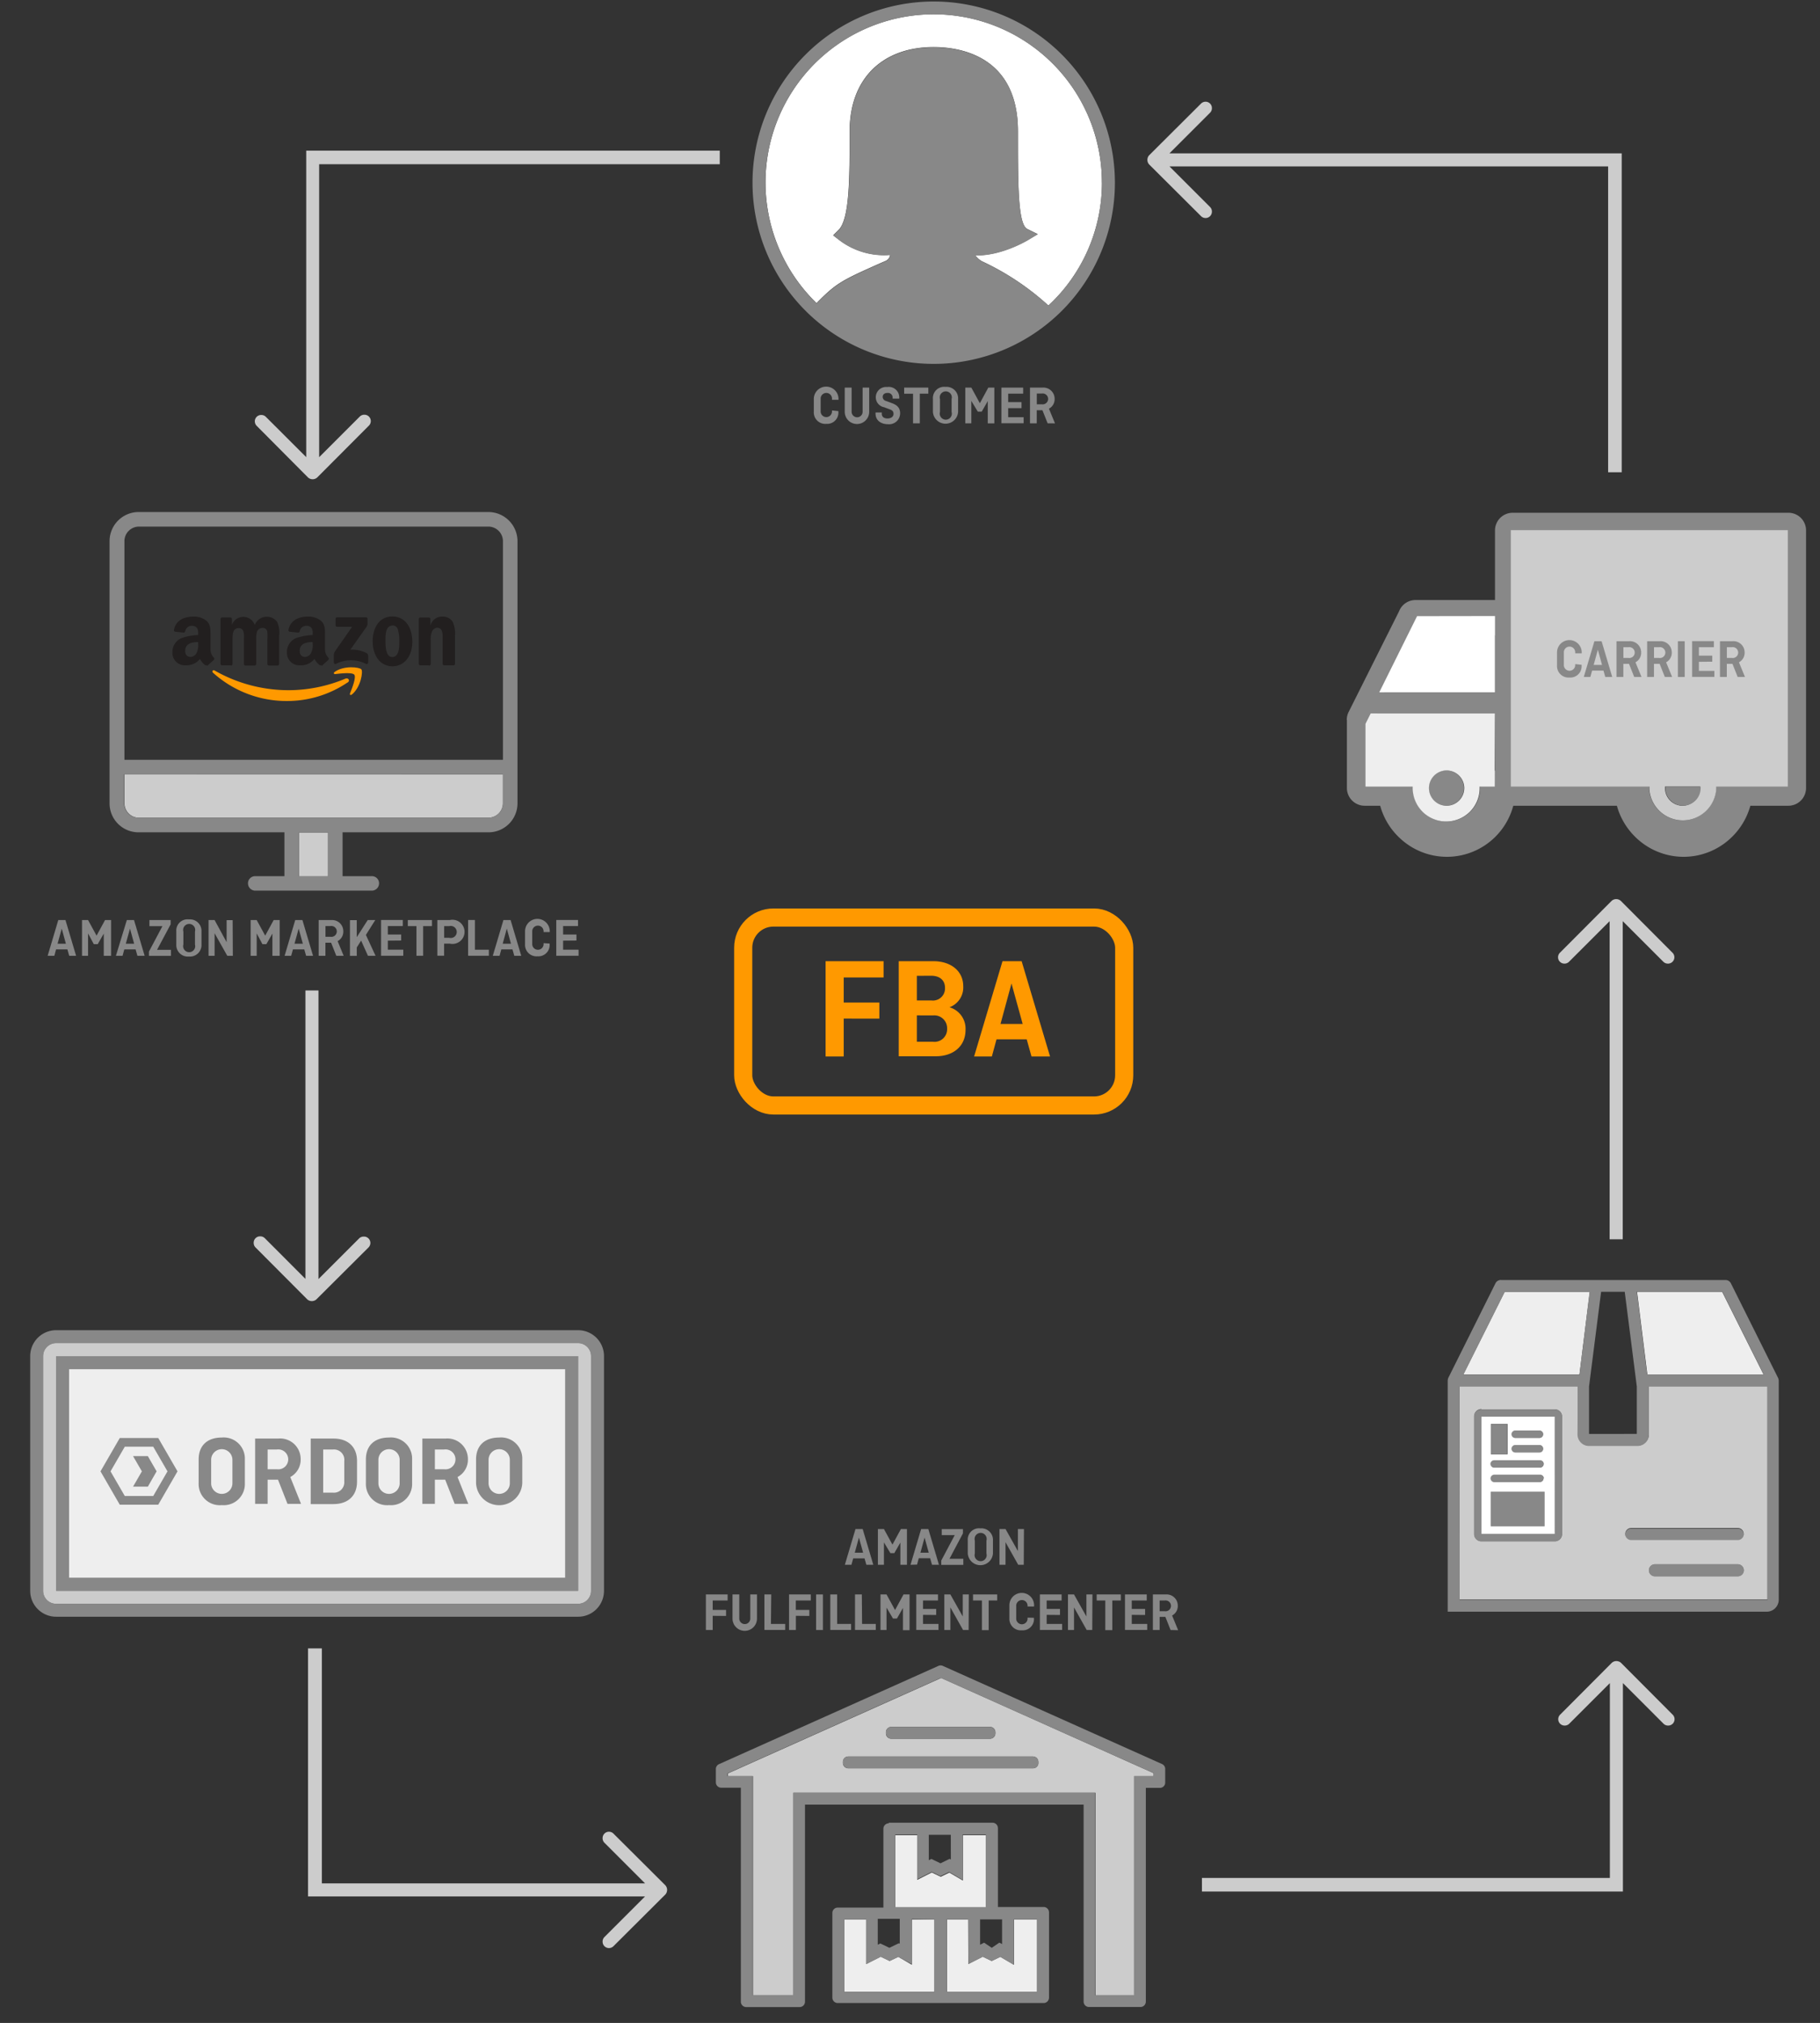 <svg id="Layer_1" data-name="Layer 1" xmlns="http://www.w3.org/2000/svg" viewBox="0 0 301.33 334.95">
  <rect x="0" y="0" width="301.33" height="334.95" fill="#333333" stroke="none"/>
  <defs>
    <style>
      .cls-1 {
        fill: #888;
      }

      .cls-2 {
        fill: #ccc;
      }

      .cls-3 {
        fill: #eee;
      }

      .cls-4 {
        fill: #fff;
      }

      .cls-5 {
        fill: #f90;
      }

      .cls-6 {
        fill: #221f1f;
      }

      .cls-7 {
        isolation: isolate;
      }

      .cls-8 {
        fill: none;
        stroke: #f90;
        stroke-miterlimit: 10;
        stroke-width: 3px;
      }
    </style>
  </defs>
  <title>amazon-fba-01</title>
  <g>
    <g id="_Group_" data-name="&lt;Group&gt;">
      <g>
        <path class="cls-1" d="M100,224.55v38.84a4.28,4.28,0,0,1-4.28,4.3H9.28A4.29,4.29,0,0,1,5,263.39V224.55a4.29,4.29,0,0,1,4.28-4.3H95.72A4.28,4.28,0,0,1,100,224.55Zm-2.14,38.84V224.55a2.15,2.15,0,0,0-2.14-2.16H9.28a2.15,2.15,0,0,0-2.14,2.16v38.84a2.15,2.15,0,0,0,2.14,2.16H95.72A2.15,2.15,0,0,0,97.86,263.39Z"/>
        <path class="cls-2" d="M97.86,224.55v38.84a2.15,2.15,0,0,1-2.14,2.16H9.28a2.15,2.15,0,0,1-2.14-2.16V224.55a2.15,2.15,0,0,1,2.14-2.16H95.72A2.15,2.15,0,0,1,97.86,224.55Zm-2.14,38.84V224.55H9.28v38.84Z"/>
        <path class="cls-1" d="M95.72,224.55v38.84H9.28V224.55Zm-2.13,36.7V226.69H11.42v34.56Z"/>
        <path class="cls-3" d="M93.59,226.69v34.56H11.42V226.69Z"/>
      </g>
    </g>
    <g>
      <g>
        <path class="cls-1" d="M40.54,245.59a3.5,3.5,0,0,1-3.82,3.62,3.5,3.5,0,0,1-3.83-3.62v-3.95c0-2.23,1.37-3.62,3.83-3.62a3.5,3.5,0,0,1,3.82,3.62Zm-5.58,0a1.76,1.76,0,1,0,3.52,0v-3.88a1.76,1.76,0,1,0-3.52,0Z"/>
        <path class="cls-1" d="M47.6,249l-1.57-4H44.31v4H42.24V238.19h3.82a3.4,3.4,0,0,1,3.72,3.37,3.26,3.26,0,0,1-1.72,3L49.84,249H47.6ZM44.31,240v3.27h1.54a1.65,1.65,0,1,0,0-3.27Z"/>
        <path class="cls-1" d="M59.11,241.89v3.45c0,2.28-1.45,3.7-3.92,3.7H51.44V238.19h3.75C57.66,238.18,59.11,239.61,59.11,241.89ZM53.51,240v7.15h1.68A1.71,1.71,0,0,0,57,245.31v-3.39A1.71,1.71,0,0,0,55.19,240H53.51Z"/>
        <path class="cls-1" d="M68.23,245.59a3.5,3.5,0,0,1-3.82,3.62,3.5,3.5,0,0,1-3.83-3.62v-3.95c0-2.23,1.37-3.62,3.83-3.62a3.5,3.5,0,0,1,3.82,3.62Zm-5.58,0a1.76,1.76,0,1,0,3.52,0v-3.88a1.76,1.76,0,1,0-3.52,0Z"/>
        <path class="cls-1" d="M75.28,249l-1.57-4H72v4H69.93V238.19h3.82a3.4,3.4,0,0,1,3.72,3.37,3.26,3.26,0,0,1-1.72,3L77.53,249H75.28ZM72,240v3.27h1.54a1.65,1.65,0,1,0,0-3.27Z"/>
        <path class="cls-1" d="M86.47,245.59a3.83,3.83,0,0,1-7.65,0v-3.95c0-2.23,1.37-3.62,3.83-3.62a3.5,3.5,0,0,1,3.82,3.62Zm-5.58,0a1.76,1.76,0,1,0,3.52,0v-3.88a1.76,1.76,0,1,0-3.52,0Z"/>
      </g>
      <g>
        <path class="cls-1" d="M29.39,243.62,26.2,238.1H19.83l-3.19,5.52,3.19,5.52H26.2Zm-8.73,4.08-2.36-4.08,2.36-4.08h4.71l2.36,4.08-2.36,4.08Z"/>
        <polygon class="cls-1" points="24.48 241.1 22.03 241.1 23.49 243.62 22.03 246.15 24.48 246.15 25.93 243.62 24.48 241.1"/>
      </g>
    </g>
  </g>
  <g>
    <path class="cls-4" d="M182.45,30.25a27.71,27.71,0,0,1-8.87,20.34,43.42,43.42,0,0,0-11-7.33,3.57,3.57,0,0,1-1.11-1c4.22.14,8.46-2.38,8.67-2.5l1.67-1-1.73-.85c-1.55-.79-1.55-7.27-1.55-16.2,0-12.57-9.76-13.92-13.95-13.92-8.58,0-13.91,5.33-13.91,13.92,0,7.82,0,14.56-1.85,16.38l-.88.87,1,.77a12.19,12.19,0,0,0,8.43,2.46,1.22,1.22,0,0,1-.73,1l-.67.29c-6.59,2.93-7.47,3.34-10.78,6.71a27.85,27.85,0,1,1,47.25-20Z"/>
    <path class="cls-1" d="M154.59.25a30,30,0,1,1-30,30A30,30,0,0,1,154.59.25Zm19,50.34a27.85,27.85,0,1,0-38.38-.36c3.31-3.37,4.19-3.78,10.78-6.71l.67-.29a1.22,1.22,0,0,0,.73-1,12.19,12.19,0,0,1-8.43-2.46l-1-.77.88-.87c1.85-1.82,1.85-8.56,1.85-16.38,0-8.59,5.33-13.92,13.91-13.92,4.19,0,13.95,1.35,13.95,13.92,0,8.93,0,15.41,1.55,16.2l1.73.85-1.67,1c-.21.12-4.45,2.64-8.67,2.5a3.57,3.57,0,0,0,1.11,1A43.42,43.42,0,0,1,173.58,50.59Z"/>
  </g>
  <path class="cls-2" d="M119.17,27.19V24.94H50.7v2.25h0v48.5L44,69a1.06,1.06,0,0,0-.76-.29,1.05,1.05,0,0,0-1.05,1.05,1.06,1.06,0,0,0,.32.76L51,79.06a1.14,1.14,0,0,0,1.52,0l8.55-8.58a1.06,1.06,0,0,0,.32-.76,1.05,1.05,0,0,0-1.05-1.05,1.06,1.06,0,0,0-.76.29l-6.74,6.74V27.19Z"/>
  <path class="cls-2" d="M199,310.94v2.25h69.7v-2.25h0V278.68l6.74,6.74a1.06,1.06,0,0,0,.76.29,1.05,1.05,0,0,0,1.05-1.05,1.06,1.06,0,0,0-.32-.76l-8.55-8.58a1.14,1.14,0,0,0-1.52,0l-8.55,8.58a1.06,1.06,0,0,0-.32.76,1.05,1.05,0,0,0,1.05,1.05,1.06,1.06,0,0,0,.76-.29l6.74-6.74v32.26Z"/>
  <path class="cls-2" d="M53.29,272.93H51V314h55.8l-6.74,6.74a1.06,1.06,0,0,0-.29.76,1.05,1.05,0,0,0,1.05,1.05,1.06,1.06,0,0,0,.76-.32l8.58-8.55a1.14,1.14,0,0,0,0-1.52l-8.58-8.55a1.06,1.06,0,0,0-.76-.32,1.05,1.05,0,0,0-1.05,1.05,1.06,1.06,0,0,0,.29.76l6.74,6.74H53.29Z"/>
  <path class="cls-2" d="M266.25,78.19h2.25V25.39H193.62l6.74-6.74a1.06,1.06,0,0,0,.29-.76,1.05,1.05,0,0,0-1.05-1.05,1.06,1.06,0,0,0-.76.32l-8.58,8.55a1.14,1.14,0,0,0,0,1.52l8.58,8.55a1.06,1.06,0,0,0,.76.32,1.05,1.05,0,0,0,1.05-1.05,1.06,1.06,0,0,0-.29-.76l-6.74-6.74h72.63Z"/>
  <g id="_Group_2" data-name="&lt;Group&gt;">
    <g>
      <rect class="cls-2" x="49.5" y="137.84" width="4.82" height="7.26"/>
      <path class="cls-2" d="M83.27,128.21V133a2.42,2.42,0,0,1-2.41,2.4H23a2.41,2.41,0,0,1-2.4-2.4v-4.82Z"/>
      <path class="cls-1" d="M54.32,145.1v-7.26H49.5v7.26Zm28.95-19.3V89.6a2.42,2.42,0,0,0-2.41-2.41H23a2.42,2.42,0,0,0-2.4,2.41v36.2Zm0,7.23v-4.82H20.55V133a2.41,2.41,0,0,0,2.4,2.4H80.86A2.42,2.42,0,0,0,83.27,133ZM85.68,89.6V133a4.8,4.8,0,0,1-4.82,4.81H56.72v7.26h4.85a1.18,1.18,0,0,1,1.19,1.18,1.21,1.21,0,0,1-1.19,1.22H42.25a1.21,1.21,0,0,1-1.19-1.22,1.18,1.18,0,0,1,1.19-1.18h4.84v-7.26H23A4.79,4.79,0,0,1,18.14,133V89.6A4.82,4.82,0,0,1,23,84.78H80.86A4.83,4.83,0,0,1,85.68,89.6Z"/>
    </g>
  </g>
  <g>
    <path class="cls-1" d="M274,259h13.72a1,1,0,0,1,1,1,1,1,0,0,1-1,1H274a1,1,0,0,1-1-1A1,1,0,0,1,274,259Z"/>
    <polygon class="cls-3" points="292 227.61 272.75 227.61 271.04 213.89 285.13 213.89 292 227.61"/>
    <path class="cls-1" d="M270.08,253.09h17.63a1,1,0,1,1,0,2H270.08a1,1,0,1,1,0-2Z"/>
    <rect class="cls-1" x="246.82" y="247" width="8.9" height="5.71"/>
    <path class="cls-1" d="M255.53,242.17a.62.62,0,0,1-.58.82h-7.58a.62.62,0,0,1-.58-.82.63.63,0,0,1,.61-.4h7.52A.64.64,0,0,1,255.53,242.17Z"/>
    <path class="cls-1" d="M254.95,244.14a.62.62,0,0,1,.61.61.61.61,0,0,1-.61.6h-7.58a.61.61,0,0,1-.62-.6.62.62,0,0,1,.62-.61Z"/>
    <path class="cls-1" d="M254.86,236.86a.61.61,0,0,1,0,1.23h-4a.61.61,0,1,1,0-1.23Z"/>
    <path class="cls-1" d="M254.86,239.26a.61.61,0,0,1,0,1.23h-4a.61.61,0,1,1,0-1.23Z"/>
    <path class="cls-1" d="M257.42,254V234.56H245.27V254Zm-13.37-19.43a1.21,1.21,0,0,1,1.21-1.21h12.15a1.21,1.21,0,0,1,1.21,1.21V254a1.21,1.21,0,0,1-1.21,1.21H245.27a1.21,1.21,0,0,1-1.21-1.21Z"/>
    <path class="cls-2" d="M287.71,259H274a1,1,0,0,0-1,1,1,1,0,0,0,1,1h13.72a1,1,0,0,0,1-1A1,1,0,0,0,287.71,259ZM270.08,255h17.63a1,1,0,1,0,0-2H270.08a1,1,0,1,0,0,2Zm-28.43-25.48h19.61v7.85a1.92,1.92,0,0,0,2,2H271a1.92,1.92,0,0,0,2-2v-7.85h19.62v35.29h-51Zm3.62,3.79a1.21,1.21,0,0,0-1.21,1.21V254a1.21,1.21,0,0,0,1.21,1.21h12.15a1.21,1.21,0,0,0,1.21-1.21V234.56a1.21,1.21,0,0,0-1.21-1.21H245.27Z"/>
    <path class="cls-4" d="M250.26,239.88a.62.62,0,0,0,.62.61h4a.61.61,0,0,0,0-1.23h-4A.63.63,0,0,0,250.26,239.88Zm0-2.4a.62.62,0,0,0,.62.61h4a.61.61,0,0,0,0-1.23h-4A.62.62,0,0,0,250.26,237.47Zm5.46,15.23V247h-8.9v5.71Zm1.7,1.28H245.27V234.56h12.15Zm-10-12.21a.63.63,0,0,0-.61.4.62.62,0,0,0,.58.82h7.58a.62.62,0,0,0,.58-.82.64.64,0,0,0-.61-.4Zm2.18-1v-5h-2.75v5Zm6,4a.62.62,0,0,0-.61-.61h-7.58a.62.62,0,0,0-.62.61.61.61,0,0,0,.62.6h7.58A.61.61,0,0,0,255.56,244.76Z"/>
    <rect class="cls-1" x="246.82" y="235.8" width="2.75" height="4.99"/>
    <path class="cls-3" d="M249.12,213.89h14.09l-1.71,13.72H242.26Z"/>
    <path class="cls-1" d="M271,229.57l-2-15.68h-3.91l-2,15.68v7.85H271Zm1.71-2H292l-6.86-13.72H271Zm-11.49,2H241.65v35.29h51V229.57H273v7.85a1.92,1.92,0,0,1-2,2h-7.82a1.92,1.92,0,0,1-2-2Zm-12.75-17.63h37.25a1,1,0,0,1,.85.53h0l7.82,15.68a1.22,1.22,0,0,1,.11.46v36.25a2,2,0,0,1-2,2H239.69V228.6a1.29,1.29,0,0,1,.1-.46l7.82-15.68h0A1,1,0,0,1,248.51,211.93Zm14.71,2H249.12l-6.86,13.72h19.24Z"/>
  </g>
  <g>
    <g id="_Group_3" data-name="&lt;Group&gt;">
      <g>
        <path class="cls-1" d="M223,119.2v11.28a2.94,2.94,0,0,0,2.93,2.93h2.58a11.49,11.49,0,0,0,3,5.12l.18.17a11.36,11.36,0,0,0,15.91-.17h0a11.47,11.47,0,0,0,2.95-5.12h17.15a11.49,11.49,0,0,0,3,5.12,11.38,11.38,0,0,0,16.1,0,11.49,11.49,0,0,0,3-5.12h6.3a2.93,2.93,0,0,0,2.92-2.93V87.82a2.92,2.92,0,0,0-2.92-2.92H250.45a2.93,2.93,0,0,0-2.93,2.92V99.35H234.36a2.92,2.92,0,0,0-2.72,1.86l-8.36,16.69a2.9,2.9,0,0,0-.3,1.3Zm4.17,8.36v-7.71l.86-1.72h19.52v9.46a2.92,2.92,0,0,0-2.5,2.89,5.57,5.57,0,0,1-1.63,3.93h0a5.57,5.57,0,0,1-7.73.1l-.11-.11a5.61,5.61,0,0,1-1.63-3.85v-.07a2.91,2.91,0,0,0-2.91-2.92Zm2-12.93,4.73-9.44h13.63v9.44Zm22,12.93v-39h44.05v39h-8.17a2.92,2.92,0,0,0-2.92,2.92,5.55,5.55,0,0,1-11.09.07v-.07a2.92,2.92,0,0,0-2.92-2.92Z"/>
        <polygon class="cls-4" points="234.62 102.02 228.36 114.63 247.52 114.63 247.52 102 234.62 102.02"/>
        <ellipse class="cls-1" cx="239.47" cy="130.48" rx="2.91" ry="2.92"/>
      </g>
    </g>
    <path class="cls-3" d="M247.52,118.13H226.94l-.86,1.72v10.39h7.81c0,.08,0,.16,0,.24v.07a5.61,5.61,0,0,0,1.63,3.85l.11.11a5.57,5.57,0,0,0,7.73-.1h0a5.57,5.57,0,0,0,1.63-3.93c0-.08,0-.16,0-.24h2.49Zm-8,15.28a2.92,2.92,0,1,1,2.91-2.93A2.93,2.93,0,0,1,239.47,133.41Z"/>
    <path class="cls-2" d="M296,87.78H250.14l0,42.46h22.93c0,.08,0,.16,0,.24v.07a5.55,5.55,0,0,0,11.09-.07c0-.08,0-.16,0-.24H296Zm-17.41,45.63a2.92,2.92,0,0,1-2.92-2.93c0-.09,0-.17,0-.25h5.79c0,.08,0,.16,0,.25A2.93,2.93,0,0,1,278.62,133.41Z"/>
    <path class="cls-1" d="M275.73,130.23c0,.08,0,.16,0,.25a2.92,2.92,0,1,0,5.84,0c0-.09,0-.17,0-.25Z"/>
  </g>
  <path class="cls-2" d="M60.23,204.75a1.06,1.06,0,0,0-.76.29l-6.74,6.74V164H50.57v47.75L43.83,205a1.06,1.06,0,0,0-.76-.29A1.05,1.05,0,0,0,42,205.8a1.06,1.06,0,0,0,.32.76l8.55,8.58a1.14,1.14,0,0,0,1.52,0L61,206.56a1.06,1.06,0,0,0,.32-.76A1.05,1.05,0,0,0,60.23,204.75Z"/>
  <path class="cls-2" d="M259,159.55a1.06,1.06,0,0,0,.76-.29l6.74-6.74v52.67h2.17V152.52l6.74,6.74a1.06,1.06,0,0,0,.76.29,1.05,1.05,0,0,0,1.05-1.05,1.06,1.06,0,0,0-.32-.76l-8.55-8.58a1.14,1.14,0,0,0-1.52,0l-8.55,8.58a1.06,1.06,0,0,0-.32.76A1.05,1.05,0,0,0,259,159.55Z"/>
  <g>
    <path id="path8" class="cls-5" d="M57.54,113a17.8,17.8,0,0,1-10,3.07,18.17,18.17,0,0,1-12.27-4.68c-.25-.23,0-.54.28-.36a24.69,24.69,0,0,0,12.27,3.25,24.4,24.4,0,0,0,9.36-1.91c.46-.2.84.3.39.63"/>
    <path id="path10" class="cls-5" d="M58.67,111.72c-.35-.44-2.29-.21-3.17-.11-.27,0-.31-.2-.07-.37,1.55-1.09,4.1-.78,4.4-.41s-.08,2.92-1.54,4.14c-.22.19-.44.09-.34-.16.33-.82,1.06-2.65.71-3.1"/>
    <path id="path12" class="cls-6" d="M55.56,103.54v-1.06a.26.26,0,0,1,.27-.27h4.75a.26.26,0,0,1,.27.27v.91a1.5,1.5,0,0,1-.36.67L58,107.57a5.25,5.25,0,0,1,2.71.58.48.48,0,0,1,.25.41v1.13c0,.15-.17.34-.35.24a5.48,5.48,0,0,0-5,0c-.16.09-.34-.09-.34-.24v-1.08a1.28,1.28,0,0,1,.17-.73l2.85-4.09H55.83a.26.26,0,0,1-.27-.27"/>
    <path id="path14" class="cls-6" d="M38.22,110.17H36.77a.27.27,0,0,1-.26-.25V102.5a.27.27,0,0,1,.28-.27h1.35a.27.27,0,0,1,.26.25v1h0a2,2,0,0,1,3.78,0,2.14,2.14,0,0,1,3.67-.56,4,4,0,0,1,.36,2.33v4.68a.27.27,0,0,1-.28.27H44.52a.27.27,0,0,1-.26-.27V106a9.29,9.29,0,0,0,0-1.39.75.75,0,0,0-.85-.64,1,1,0,0,0-.86.61,4.49,4.49,0,0,0-.13,1.42v3.93a.27.27,0,0,1-.28.27H40.65a.27.27,0,0,1-.26-.27V106c0-.83.14-2-.89-2s-1,1.19-1,2v3.93a.27.27,0,0,1-.28.27"/>
    <path id="path16" class="cls-6" d="M64.95,102.07c2.15,0,3.31,1.84,3.31,4.19s-1.28,4.06-3.31,4.06-3.25-1.84-3.25-4.14,1.16-4.11,3.25-4.11m0,1.52c-1.07,0-1.13,1.45-1.13,2.36s0,2.84,1.12,2.84,1.17-1.56,1.17-2.51a6.86,6.86,0,0,0-.22-2,.9.9,0,0,0-.95-.72"/>
    <path id="path18" class="cls-6" d="M71,110.17H69.6a.27.27,0,0,1-.26-.27v-7.42a.27.27,0,0,1,.28-.24H71a.28.28,0,0,1,.26.21v1.14h0a2,2,0,0,1,2-1.5,1.9,1.9,0,0,1,1.69.87,4.72,4.72,0,0,1,.38,2.31v4.67a.28.28,0,0,1-.28.23H73.55a.27.27,0,0,1-.26-.23v-4c0-.81.09-2-.91-2a1,1,0,0,0-.84.59,3.29,3.29,0,0,0-.23,1.41v4a.28.28,0,0,1-.28.27"/>
    <g id="use28">
      <path id="path30" class="cls-6" d="M51.77,106.62v-.31c-1,0-2.15.22-2.15,1.46,0,.62.32,1,.88,1a1.17,1.17,0,0,0,1-.66,2.83,2.83,0,0,0,.27-1.53m1.46,3.53a.3.3,0,0,1-.34,0,3.56,3.56,0,0,1-.83-1,2.86,2.86,0,0,1-2.38,1.05A2.05,2.05,0,0,1,47.51,108a2.46,2.46,0,0,1,1.54-2.36,10,10,0,0,1,2.72-.5V105a1.86,1.86,0,0,0-.17-1,1,1,0,0,0-.81-.38,1.1,1.1,0,0,0-1.16.87.3.3,0,0,1-.25.26l-1.4-.15a.26.26,0,0,1-.22-.3c.32-1.7,1.86-2.21,3.23-2.21a3.28,3.28,0,0,1,2.18.72c.7.66.64,1.53.64,2.49v2.25a2,2,0,0,0,.55,1.34.27.27,0,0,1,0,.38l-1.11,1h0"/>
    </g>
    <path id="path30-2" data-name="path30" class="cls-6" d="M32.81,106.62v-.31c-1,0-2.15.22-2.15,1.46,0,.62.32,1,.88,1a1.17,1.17,0,0,0,1-.66,2.83,2.83,0,0,0,.27-1.53m1.46,3.53a.3.3,0,0,1-.34,0,3.56,3.56,0,0,1-.83-1,2.86,2.86,0,0,1-2.38,1.05A2.05,2.05,0,0,1,28.55,108a2.46,2.46,0,0,1,1.54-2.36,10,10,0,0,1,2.72-.5V105a1.86,1.86,0,0,0-.17-1,1,1,0,0,0-.81-.38,1.1,1.1,0,0,0-1.16.87.3.3,0,0,1-.25.26l-1.4-.15a.26.26,0,0,1-.22-.3c.32-1.7,1.86-2.21,3.23-2.21a3.28,3.28,0,0,1,2.18.72c.7.66.64,1.53.64,2.49v2.25a2,2,0,0,0,.55,1.34.27.27,0,0,1,0,.38l-1.11,1h0"/>
  </g>
  <g class="cls-7">
    <g class="cls-7">
      <path class="cls-1" d="M7.89,158.26l1.76-5.92h1.19l1.76,5.92H11.46l-.3-1.06H9.28L9,158.26Zm1.64-2h1.38l-.69-2.51Z"/>
      <path class="cls-1" d="M14.58,154.55v3.71h-1v-5.92h1l1.41,2.58,1.4-2.58h1v5.92H17.18v-3.68l-1,1.75h-.65Z"/>
      <path class="cls-1" d="M19.19,158.26,21,152.34h1.19l1.76,5.92H22.75l-.3-1.06H20.58l-.29,1.06Zm1.64-2h1.38l-.69-2.51Z"/>
      <path class="cls-1" d="M24.74,152.34h3.51v.71L26,157.27H28.3v1H24.66v-.71l2.23-4.21H24.74Z"/>
      <path class="cls-1" d="M33.36,156.38a1.91,1.91,0,0,1-2.08,2,1.91,1.91,0,0,1-2.09-2v-2.15a1.86,1.86,0,0,1,2.09-2,1.91,1.91,0,0,1,2.08,2Zm-3,0a1,1,0,1,0,1.92,0v-2.12a1,1,0,1,0-1.92,0Z"/>
      <path class="cls-1" d="M38.55,158.26h-.92l-2.1-3.74v3.74h-1v-5.92h1L37.52,156v-3.65h1Z"/>
      <path class="cls-1" d="M42.5,154.55v3.71h-1v-5.92h1l1.41,2.58,1.4-2.58h1v5.92H45.1v-3.68l-1,1.75h-.65Z"/>
      <path class="cls-1" d="M47.12,158.26l1.76-5.92h1.19l1.76,5.92H50.68l-.3-1.06H48.5l-.29,1.06Zm1.64-2h1.38l-.69-2.51Z"/>
      <path class="cls-1" d="M55.68,158.26l-.86-2.17h-.94v2.17H52.76v-5.92h2.08a1.85,1.85,0,0,1,2,1.84,1.78,1.78,0,0,1-.94,1.65l1,2.43Zm-1.79-4.93v1.78h.84a.9.9,0,1,0,0-1.78Z"/>
      <path class="cls-1" d="M59.07,155.17l1.81-2.83h1.25l-1.55,2.46,1.6,3.46H60.92l-1.13-2.52-.72,1.13v1.4H57.94v-5.92h1.13Z"/>
      <path class="cls-1" d="M64.21,155.75v1.5h2.56v1H63.09v-5.92h3.6v1H64.21v1.4h2.21v1Z"/>
      <path class="cls-1" d="M67.52,152.34h4v1H70.06v4.91H68.95v-4.91H67.52Z"/>
      <path class="cls-1" d="M72.41,152.34h2.06a2,2,0,1,1,0,3.9h-.94v2H72.41Zm1.13,1v1.94h.84a1,1,0,1,0,0-1.94Z"/>
      <path class="cls-1" d="M78.63,157.25h2.31v1H77.5v-5.92h1.13Z"/>
      <path class="cls-1" d="M81.59,158.26l1.76-5.92h1.19l1.76,5.92H85.15l-.3-1.06H83l-.29,1.06Zm1.64-2H84.6l-.69-2.51Z"/>
      <path class="cls-1" d="M91,156.23v.17a1.86,1.86,0,0,1-2,1.94,1.9,1.9,0,0,1-2.07-2v-2.15a2,2,0,0,1,4.09,0v.14H90v-.13a.94.94,0,1,0-1.88,0v2.12a.94.94,0,1,0,1.88,0v-.16Z"/>
      <path class="cls-1" d="M93.23,155.75v1.5h2.56v1H92.1v-5.92h3.6v1H93.23v1.4h2.21v1Z"/>
    </g>
  </g>
  <g class="cls-7">
    <g class="cls-7">
      <path class="cls-1" d="M138.81,68.07v.17a1.86,1.86,0,0,1-2,1.94,1.9,1.9,0,0,1-2.07-2V66.06a2,2,0,0,1,4.09,0v.14h-1.08V66a.94.94,0,1,0-1.88,0v2.12a.94.94,0,1,0,1.88,0v-.16Z"/>
      <path class="cls-1" d="M143.91,64.18v4a2,2,0,0,1-4.05,0v-4H141v4a.91.91,0,1,0,1.82,0v-4Z"/>
      <path class="cls-1" d="M147.79,66v-.17a.77.77,0,0,0-.85-.77c-.51,0-.8.28-.8.66a.71.71,0,0,0,.56.67l.84.31c.74.27,1.49.64,1.49,1.73a1.82,1.82,0,0,1-2,1.81c-1.22,0-2.07-.67-2.07-1.75v-.2H146v.24c0,.48.35.76.94.76s1-.31,1-.75-.22-.62-.65-.77l-.9-.34A1.68,1.68,0,0,1,145,65.75a1.71,1.71,0,0,1,1.89-1.67,1.74,1.74,0,0,1,2,1.75V66Z"/>
      <path class="cls-1" d="M149.7,64.18h4v1h-1.41v4.91h-1.12V65.19H149.7Z"/>
      <path class="cls-1" d="M158.63,68.21a2.09,2.09,0,0,1-4.17,0V66.06a1.86,1.86,0,0,1,2.09-2,1.91,1.91,0,0,1,2.08,2Zm-3,0a1,1,0,1,0,1.92,0V66.08a1,1,0,1,0-1.92,0Z"/>
      <path class="cls-1" d="M160.82,66.38v3.71h-1V64.18h1l1.41,2.58,1.4-2.58h1v5.92h-1.09V66.41l-1,1.75h-.65Z"/>
      <path class="cls-1" d="M166.92,67.58v1.5h2.56v1h-3.68V64.18h3.6v1h-2.48v1.4h2.21v1Z"/>
      <path class="cls-1" d="M173.45,70.09l-.86-2.17h-.94v2.17h-1.12V64.18h2.08a1.85,1.85,0,0,1,2,1.84,1.78,1.78,0,0,1-.94,1.65l1,2.43Zm-1.79-4.93v1.78h.84a.9.9,0,1,0,0-1.78Z"/>
    </g>
  </g>
  <g id="_Group_4" data-name="&lt;Group&gt;">
    <g>
      <path class="cls-2" d="M191,293.59v.49H187.8v36.28h-6.43V296.84h-50v33.52h-6.7V294.08h-4.14v-.45l35.3-15.8Zm-19.09-1.69v-.18a.89.89,0,0,0-.89-.89H140.45a.89.89,0,0,0-.89.89v.18a.89.89,0,0,0,.89.89H171A.89.89,0,0,0,171.92,291.9ZM164.8,287v-.18a.89.89,0,0,0-.89-.89H147.57a.89.89,0,0,0-.89.89V287a.89.89,0,0,0,.89.89h16.34A.89.89,0,0,0,164.8,287Z"/>
      <polygon class="cls-3" points="154.71 317.81 154.71 329.8 139.77 329.8 139.77 317.81 143.41 317.81 143.41 325.2 145.82 323.98 147.29 324.69 148.73 324 150.97 325.32 150.97 317.81 154.71 317.81"/>
      <path class="cls-3" d="M171.72,317.81v12H156.78v-12h3.53v7.39l2.4-1.22,1.48.71,1.43-.69,2.25,1.32s0-7.51,0-7.51Z"/>
      <polygon class="cls-3" points="163.26 303.86 163.26 315.85 148.22 315.85 148.22 315.84 148.22 303.86 151.86 303.86 151.86 311.26 154.27 310.04 155.75 310.75 157.18 310.06 159.42 311.37 159.42 303.86 163.26 303.86"/>
      <rect class="cls-1" x="139.56" y="290.83" width="32.37" height="1.96" rx="0.89" ry="0.89"/>
      <rect class="cls-1" x="146.68" y="285.93" width="18.12" height="1.96" rx="0.89" ry="0.89"/>
      <path class="cls-1" d="M162.27,322l.67-.34,1.26.85,1.26-.86.45.24v-4.09h-3.64Zm-2-4.2h-3.53v12h14.94v-12h-3.85s0,7.51,0,7.51L165.63,324l-1.43.69-1.48-.71-2.4,1.22Zm-2.85-14h-3.64v4.21l.43-.22,1.5.73,1.52-.74.2.12Zm-8.45,18v-4.09h-3.64V322l.43-.21,1.49.72,1.53-.74Zm2-4.09v7.51L148.73,324l-1.44.69-1.47-.71-2.4,1.22v-7.39h-3.64v12h14.94v-12Zm-3.82-15.91h17.18a.89.89,0,0,1,.89.89v13.06h7.57a.89.89,0,0,1,.89.89v14.12a.89.89,0,0,1-.89.89H138.7a.89.89,0,0,1-.89-.89V316.74a.88.88,0,0,1,.89-.89h7.56V302.79A.89.89,0,0,1,147.15,301.9Zm7.11,8.14-2.4,1.22v-7.4h-3.64v12h15v-12h-3.84v7.51l-2.24-1.32-1.43.69Z"/>
      <path class="cls-1" d="M191,293.59l-35.23-15.77-35.3,15.8v.45h4.14v36.28h6.7V296.84h50v33.52h6.43V294.08H191Zm-72-1.47,36.37-16.29a.87.87,0,0,1,.73,0l36.29,16.25a.89.89,0,0,1,.53.81v2.25a.88.88,0,0,1-.89.89h-2.32v35.39a.89.89,0,0,1-.89.89H180.3a.89.89,0,0,1-.89-.89V298.8H133.28v32.63a.89.89,0,0,1-.89.89h-8.84a.89.89,0,0,1-.89-.89V296h-3.25a.89.89,0,0,1-.89-.89v-2.22A.89.89,0,0,1,119,292.12Z"/>
    </g>
  </g>
  <g class="cls-7">
    <g class="cls-7">
      <path class="cls-1" d="M139.88,259.09l1.76-5.92h1.19l1.76,5.92h-1.15l-.3-1.06h-1.88l-.29,1.06Zm1.64-2h1.38l-.69-2.51Z"/>
      <path class="cls-1" d="M146.35,255.38v3.71h-1v-5.92h1l1.41,2.58,1.4-2.58h1v5.92h-1.09v-3.68l-1,1.75h-.65Z"/>
      <path class="cls-1" d="M150.75,259.09l1.76-5.92h1.19l1.76,5.92h-1.15L154,258h-1.88l-.29,1.06Zm1.64-2h1.38l-.69-2.51Z"/>
      <path class="cls-1" d="M155.92,253.18h3.51v.71l-2.23,4.21h2.29v1h-3.65v-.71l2.23-4.21h-2.15Z"/>
      <path class="cls-1" d="M164.4,257.21a2.09,2.09,0,0,1-4.17,0v-2.15a1.86,1.86,0,0,1,2.09-2,1.91,1.91,0,0,1,2.08,2Zm-3,0a1,1,0,1,0,1.92,0v-2.12a1,1,0,1,0-1.92,0Z"/>
      <path class="cls-1" d="M169.5,259.09h-.92l-2.1-3.74v3.74h-1v-5.92h1l2.05,3.65v-3.65h1Z"/>
      <path class="cls-1" d="M118,267.54v2.35h-1.13V264h3.6v1H118v1.56h2.21v1Z"/>
      <path class="cls-1" d="M125.33,264v4a2,2,0,0,1-4.05,0v-4h1.12v4a.91.91,0,1,0,1.82,0v-4Z"/>
      <path class="cls-1" d="M127.64,268.88H130v1h-3.44V264h1.13Z"/>
      <path class="cls-1" d="M131.77,267.54v2.35h-1.13V264h3.6v1h-2.48v1.56H134v1Z"/>
      <path class="cls-1" d="M136.25,269.89h-1.13V264h1.13Z"/>
      <path class="cls-1" d="M138.6,268.88h2.31v1h-3.44V264h1.13Z"/>
      <path class="cls-1" d="M142.73,268.88H145v1h-3.44V264h1.13Z"/>
      <path class="cls-1" d="M146.78,266.18v3.71h-1V264h1l1.41,2.58,1.4-2.58h1v5.92h-1.09v-3.68l-1,1.75h-.65Z"/>
      <path class="cls-1" d="M152.82,267.38v1.5h2.56v1H151.7V264h3.6v1h-2.48v1.4H155v1Z"/>
      <path class="cls-1" d="M160.37,269.89h-.92l-2.1-3.74v3.74h-1V264h1l2.05,3.65V264h1Z"/>
      <path class="cls-1" d="M161.1,264h4v1h-1.41v4.91h-1.12V265H161.1Z"/>
      <path class="cls-1" d="M171.19,267.87V268a1.86,1.86,0,0,1-2,1.94,1.9,1.9,0,0,1-2.07-2v-2.15a2,2,0,0,1,4.09,0V266h-1.08v-.13a.94.94,0,1,0-1.88,0V268a.94.94,0,1,0,1.88,0v-.16Z"/>
      <path class="cls-1" d="M173.29,267.38v1.5h2.56v1h-3.68V264h3.6v1h-2.48v1.4h2.21v1Z"/>
      <path class="cls-1" d="M180.84,269.89h-.92l-2.1-3.74v3.74h-1V264h1l2.05,3.65V264h1Z"/>
      <path class="cls-1" d="M181.57,264h4v1h-1.41v4.91H183V265h-1.42Z"/>
      <path class="cls-1" d="M187.38,267.38v1.5h2.56v1h-3.68V264h3.6v1h-2.48v1.4h2.21v1Z"/>
      <path class="cls-1" d="M193.81,269.89l-.86-2.17H192v2.17h-1.12V264H193a1.85,1.85,0,0,1,2,1.84,1.78,1.78,0,0,1-.94,1.65l1,2.43ZM192,265v1.78h.84a.9.9,0,1,0,0-1.78Z"/>
    </g>
  </g>
  <g class="cls-7">
    <g class="cls-7">
      <path class="cls-1" d="M261.86,110.07v.17a1.86,1.86,0,0,1-2,1.94,1.9,1.9,0,0,1-2.07-2v-2.15a2,2,0,0,1,4.09,0v.14h-1.08V108a.94.94,0,1,0-1.88,0v2.12a.94.94,0,1,0,1.88,0v-.16Z"/>
      <path class="cls-1" d="M262.22,112.09l1.76-5.92h1.19l1.76,5.92h-1.15l-.3-1.06h-1.88l-.29,1.06Zm1.64-2h1.38l-.69-2.51Z"/>
      <path class="cls-1" d="M270.57,112.09l-.86-2.17h-.94v2.17h-1.13v-5.92h2.08a1.85,1.85,0,0,1,2,1.84,1.78,1.78,0,0,1-.94,1.65l1,2.43Zm-1.79-4.93v1.78h.84a.9.9,0,1,0,0-1.78Z"/>
      <path class="cls-1" d="M275.64,112.09l-.86-2.17h-.94v2.17h-1.13v-5.92h2.08a1.85,1.85,0,0,1,2,1.84,1.78,1.78,0,0,1-.94,1.65l1,2.43Zm-1.79-4.93v1.78h.84a.9.9,0,1,0,0-1.78Z"/>
      <path class="cls-1" d="M278.93,112.09H277.8v-5.92h1.13Z"/>
      <path class="cls-1" d="M281.28,109.58v1.5h2.56v1h-3.68v-5.92h3.6v1h-2.48v1.4h2.21v1Z"/>
      <path class="cls-1" d="M287.7,112.09l-.86-2.17h-.94v2.17h-1.13v-5.92h2.08a1.85,1.85,0,0,1,2,1.84,1.78,1.78,0,0,1-.94,1.65l1,2.43Zm-1.79-4.93v1.78h.84a.9.9,0,1,0,0-1.78Z"/>
    </g>
  </g>
  <g>
    <rect class="cls-8" x="123.05" y="151.92" width="63.08" height="31.12" rx="5" ry="5"/>
    <g>
      <path class="cls-5" d="M139.69,168.65v6.27h-3V159.15h9.6v2.69h-6.6V166h5.9v2.66Z"/>
      <path class="cls-5" d="M148.8,159.15h5.74c2.9,0,4.94,1.63,4.94,4.15a3.5,3.5,0,0,1-2.28,3.48v0a3.69,3.69,0,0,1,2.66,3.74c0,2.69-2,4.37-4.92,4.37H148.8Zm3,2.42v4.08h2.4a2,2,0,0,0,2.26-2.09c0-1.27-.89-2-2.28-2Zm0,6.55v4.37h2.66a2.09,2.09,0,0,0,2.35-2.18,2.12,2.12,0,0,0-2.33-2.18Z"/>
      <path class="cls-5" d="M161.28,174.92l4.7-15.77h3.17l4.7,15.77h-3.07l-.79-2.83h-5l-.77,2.83Zm4.37-5.38h3.67l-1.85-6.7Z"/>
    </g>
  </g>
</svg>
